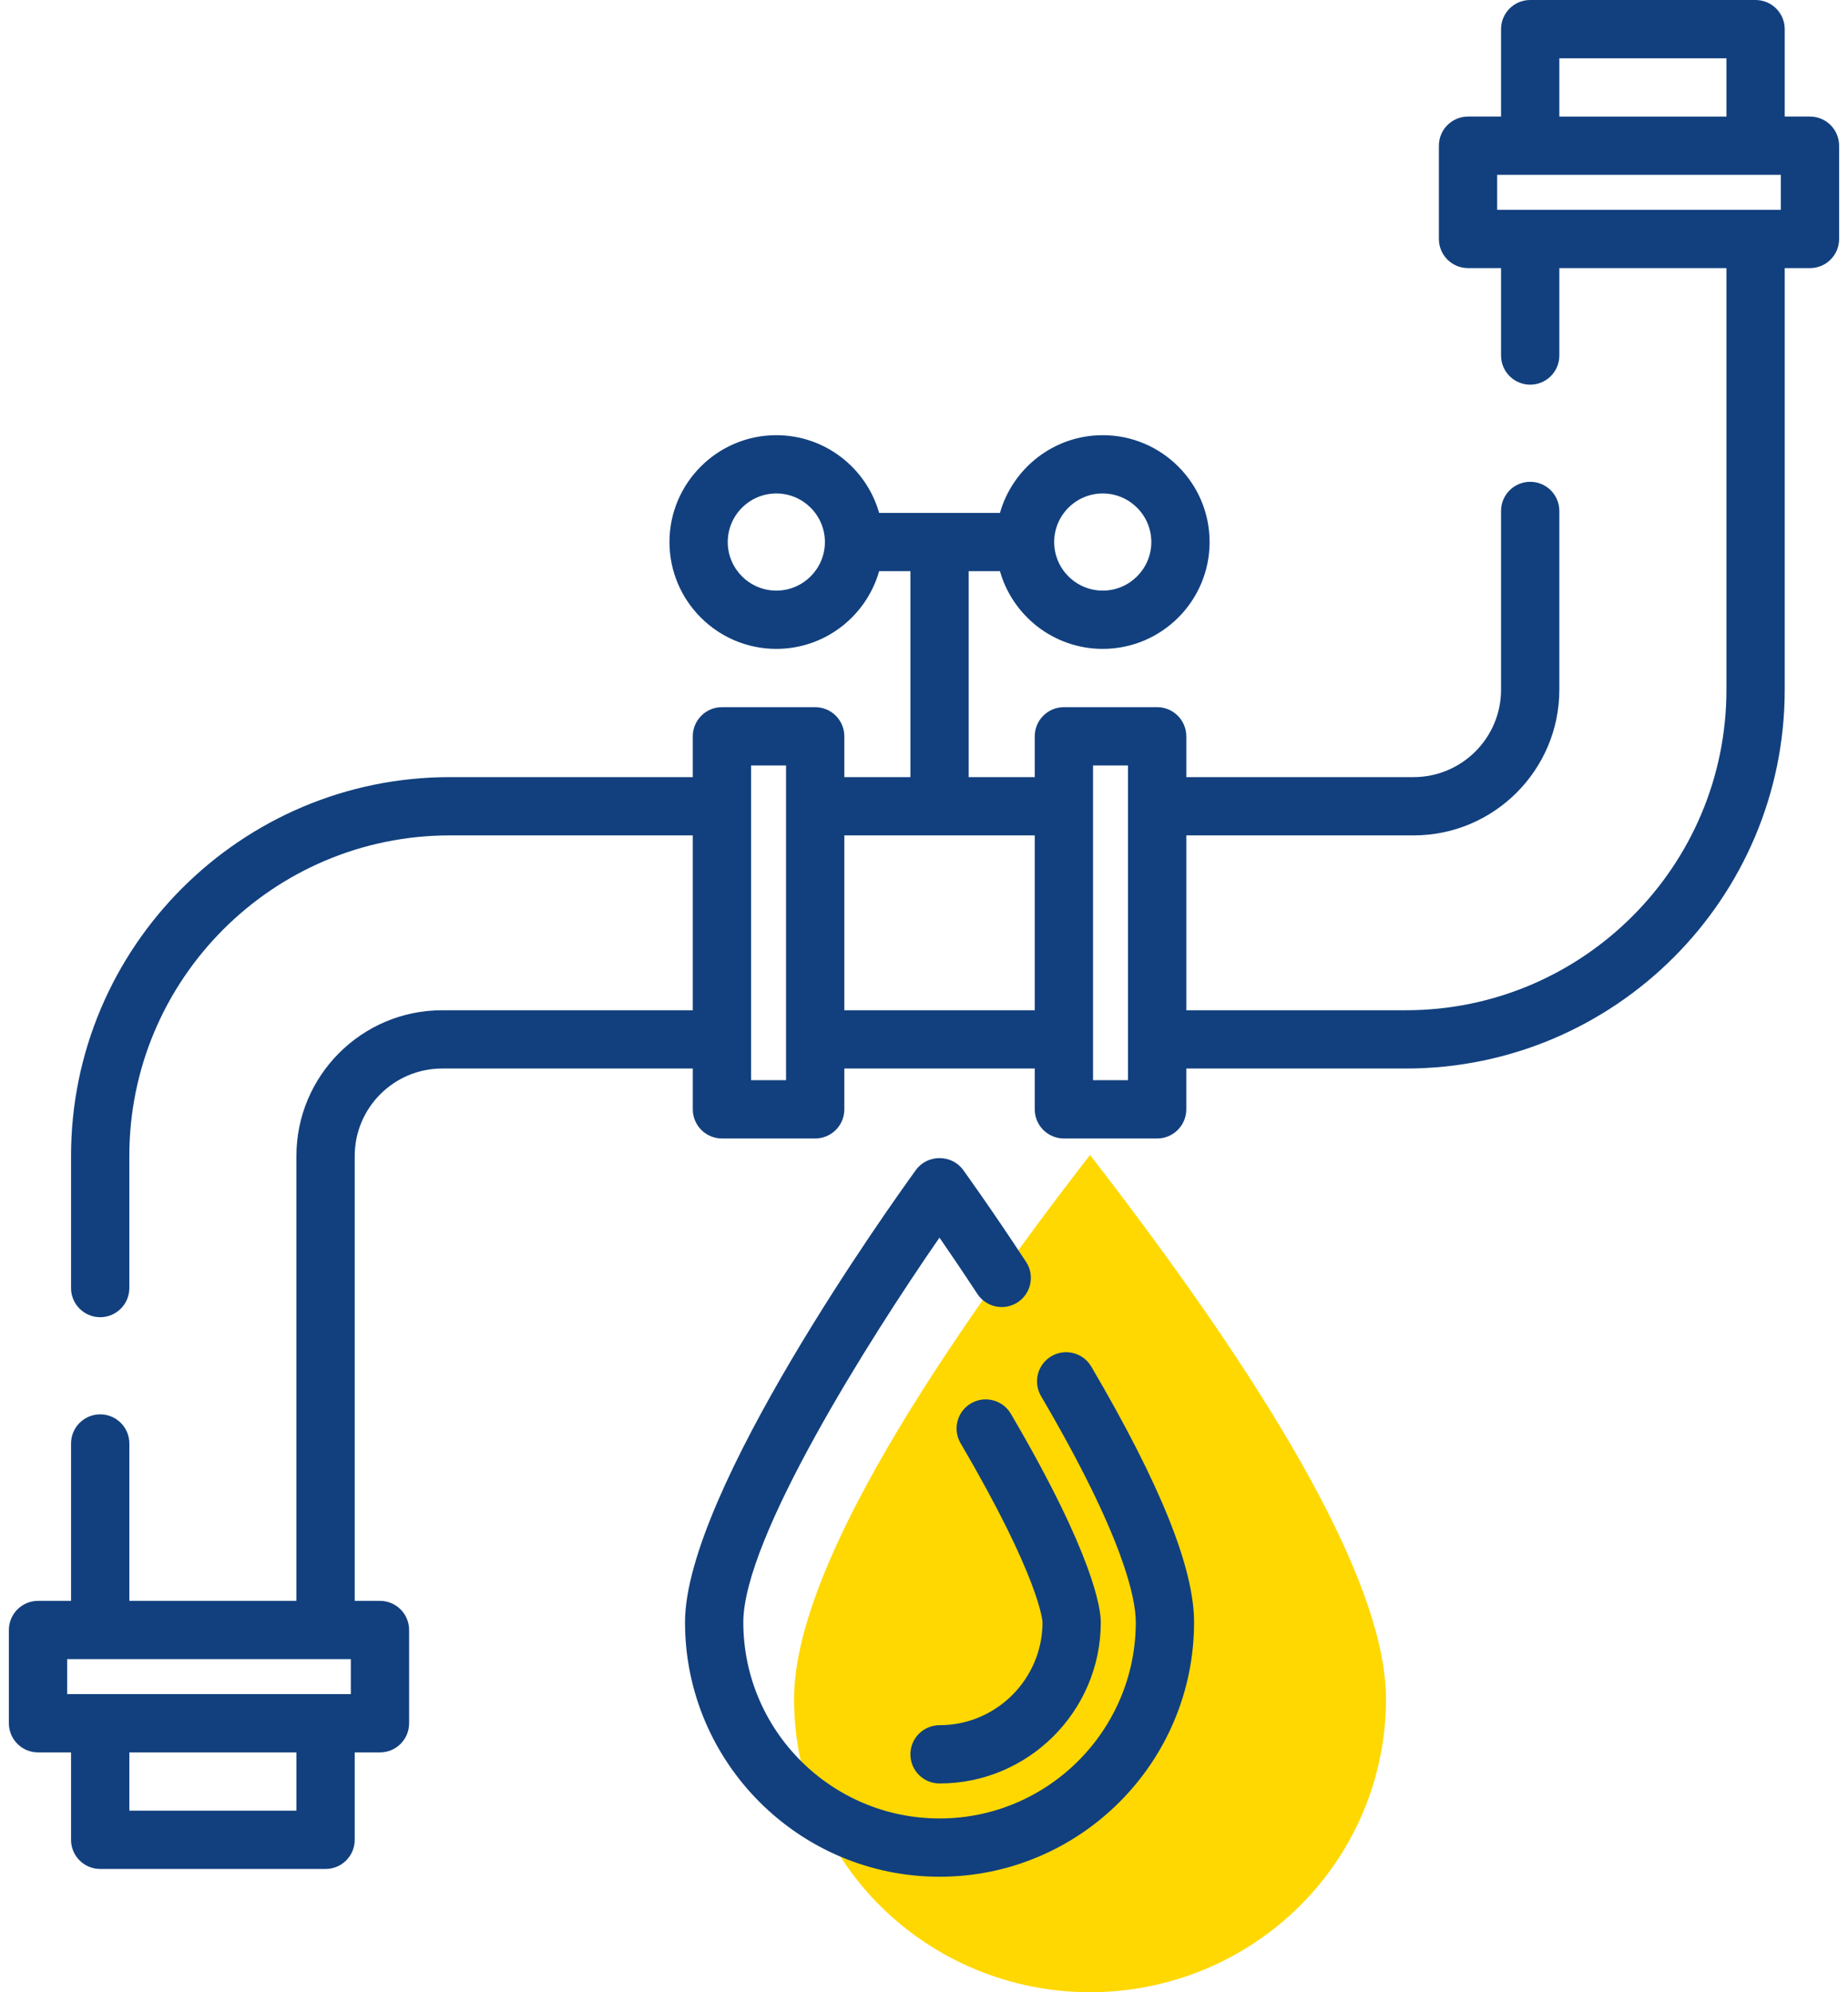 <svg xmlns="http://www.w3.org/2000/svg" width="128" height="138" viewBox="0 0 128 138" fill="none"><path d="M75.5 80C89.168 97.661 96 110.227 96 117.7C96 123.084 93.84 128.247 89.996 132.054C86.151 135.861 80.937 138 75.5 138C70.063 138 64.849 135.861 61.004 132.054C57.16 128.247 55 123.084 55 117.7C55 110.227 61.832 97.661 75.5 80Z" fill="#FFD802"></path><path d="M125.366 8.074H123.617V2.019C123.617 0.904 122.713 0 121.598 0H105.988C104.872 0 103.969 0.904 103.969 2.019V8.074H101.681C100.566 8.074 99.663 8.978 99.663 10.093V16.553C99.663 17.668 100.566 18.571 101.681 18.571H103.969V24.627C103.969 25.742 104.873 26.646 105.988 26.646C107.103 26.646 108.006 25.742 108.006 24.627V18.572H119.58V47.774C119.58 60.018 109.618 69.979 97.375 69.979H82.168V57.867H97.913C103.479 57.867 108.006 53.34 108.006 47.774V35.393C108.006 34.278 107.103 33.374 105.988 33.374C104.873 33.374 103.969 34.278 103.969 35.393V47.774C103.969 51.113 101.252 53.83 97.913 53.83H82.168V51.004C82.168 49.889 81.264 48.985 80.15 48.985H73.69C72.575 48.985 71.671 49.889 71.671 51.004V53.83H67.095V39.565H69.261C70.142 42.668 72.999 44.948 76.381 44.948C80.462 44.948 83.782 41.628 83.782 37.546C83.782 33.465 80.462 30.145 76.381 30.145C72.999 30.145 70.142 32.425 69.261 35.528H60.892C60.01 32.425 57.153 30.145 53.772 30.145C49.691 30.145 46.37 33.465 46.37 37.546C46.37 41.628 49.691 44.948 53.772 44.948C57.153 44.948 60.011 42.668 60.892 39.565H63.058V53.83H58.482V51.004C58.482 49.889 57.578 48.985 56.463 48.985H50.004C48.889 48.985 47.985 49.889 47.985 51.004V53.83H31.163C16.693 53.83 4.921 65.602 4.921 80.072V89.223C4.921 90.338 5.825 91.242 6.94 91.242C8.055 91.242 8.958 90.338 8.958 89.223V80.072C8.958 67.828 18.919 57.867 31.163 57.867H47.985V69.979H30.625C25.059 69.979 20.531 74.507 20.531 80.072V110.89H8.959V99.99C8.959 98.875 8.055 97.971 6.94 97.971C5.825 97.971 4.921 98.875 4.921 99.99V110.89H2.634C1.519 110.89 0.615 111.794 0.615 112.909V119.368C0.615 120.483 1.519 121.387 2.634 121.387H4.921V127.443C4.921 128.558 5.825 129.461 6.94 129.461H22.551C23.666 129.461 24.569 128.558 24.569 127.443V121.387H26.319C27.434 121.387 28.337 120.483 28.337 119.368V112.909C28.337 111.794 27.434 110.89 26.319 110.89H24.569V80.072C24.569 76.733 27.286 74.016 30.625 74.016H47.986V76.842C47.986 77.957 48.889 78.861 50.004 78.861H56.464C57.579 78.861 58.482 77.957 58.482 76.842V74.016H71.671V76.842C71.671 77.957 72.574 78.861 73.689 78.861H80.149C81.264 78.861 82.167 77.957 82.167 76.842V74.016H97.374C111.844 74.016 123.617 62.244 123.617 47.774V18.572H125.366C126.481 18.572 127.385 17.668 127.385 16.553V10.093C127.385 8.978 126.481 8.074 125.366 8.074ZM76.381 34.182C78.236 34.182 79.745 35.691 79.745 37.547C79.745 39.402 78.236 40.911 76.381 40.911C74.526 40.911 73.017 39.402 73.017 37.547C73.017 35.692 74.526 34.182 76.381 34.182ZM53.772 40.911C51.917 40.911 50.407 39.402 50.407 37.547C50.407 35.692 51.917 34.182 53.772 34.182C55.627 34.182 57.136 35.691 57.136 37.547C57.136 39.402 55.627 40.911 53.772 40.911ZM20.532 125.424H8.959V121.387H20.532L20.532 125.424ZM24.3 117.35H4.652V114.928H24.3V117.35ZM54.445 74.824H52.023V53.023H54.445V74.824ZM71.671 69.979H58.482V57.867H71.671V69.979ZM78.13 74.824H75.708V53.023H78.13V74.824ZM108.006 4.037H119.58V8.075H108.006V4.037ZM123.348 14.534H103.7V12.112H123.348V14.534Z" fill="#12407E"></path><path d="M75.587 94.662C75.023 93.701 73.786 93.378 72.825 93.943C71.863 94.507 71.541 95.743 72.105 96.705C77.816 106.44 78.669 110.699 78.669 112.371C78.669 119.865 72.572 125.963 65.077 125.963C57.582 125.963 51.485 119.865 51.485 112.371C51.485 106.565 60.168 92.815 65.072 85.729C65.789 86.767 66.695 88.103 67.695 89.627C68.307 90.56 69.559 90.82 70.49 90.208C71.423 89.597 71.683 88.345 71.072 87.413C68.632 83.694 66.788 81.147 66.711 81.04C65.918 79.948 64.235 79.948 63.442 81.04C61.805 83.298 47.447 103.354 47.447 112.371C47.447 122.092 55.356 130 65.077 130C74.798 130 82.706 122.092 82.706 112.371C82.706 108.62 80.378 102.827 75.587 94.662Z" fill="#12407E"></path><path d="M70.016 97.931C69.451 96.969 68.215 96.647 67.253 97.211C66.292 97.775 65.97 99.012 66.534 99.974C72.009 109.307 72.204 112.273 72.209 112.37C72.209 116.303 69.009 119.503 65.077 119.503C63.962 119.503 63.058 120.407 63.058 121.521C63.058 122.636 63.962 123.54 65.077 123.54C71.236 123.54 76.246 118.529 76.246 112.37C76.246 111.475 75.797 107.786 70.016 97.931Z" fill="#12407E"></path></svg>